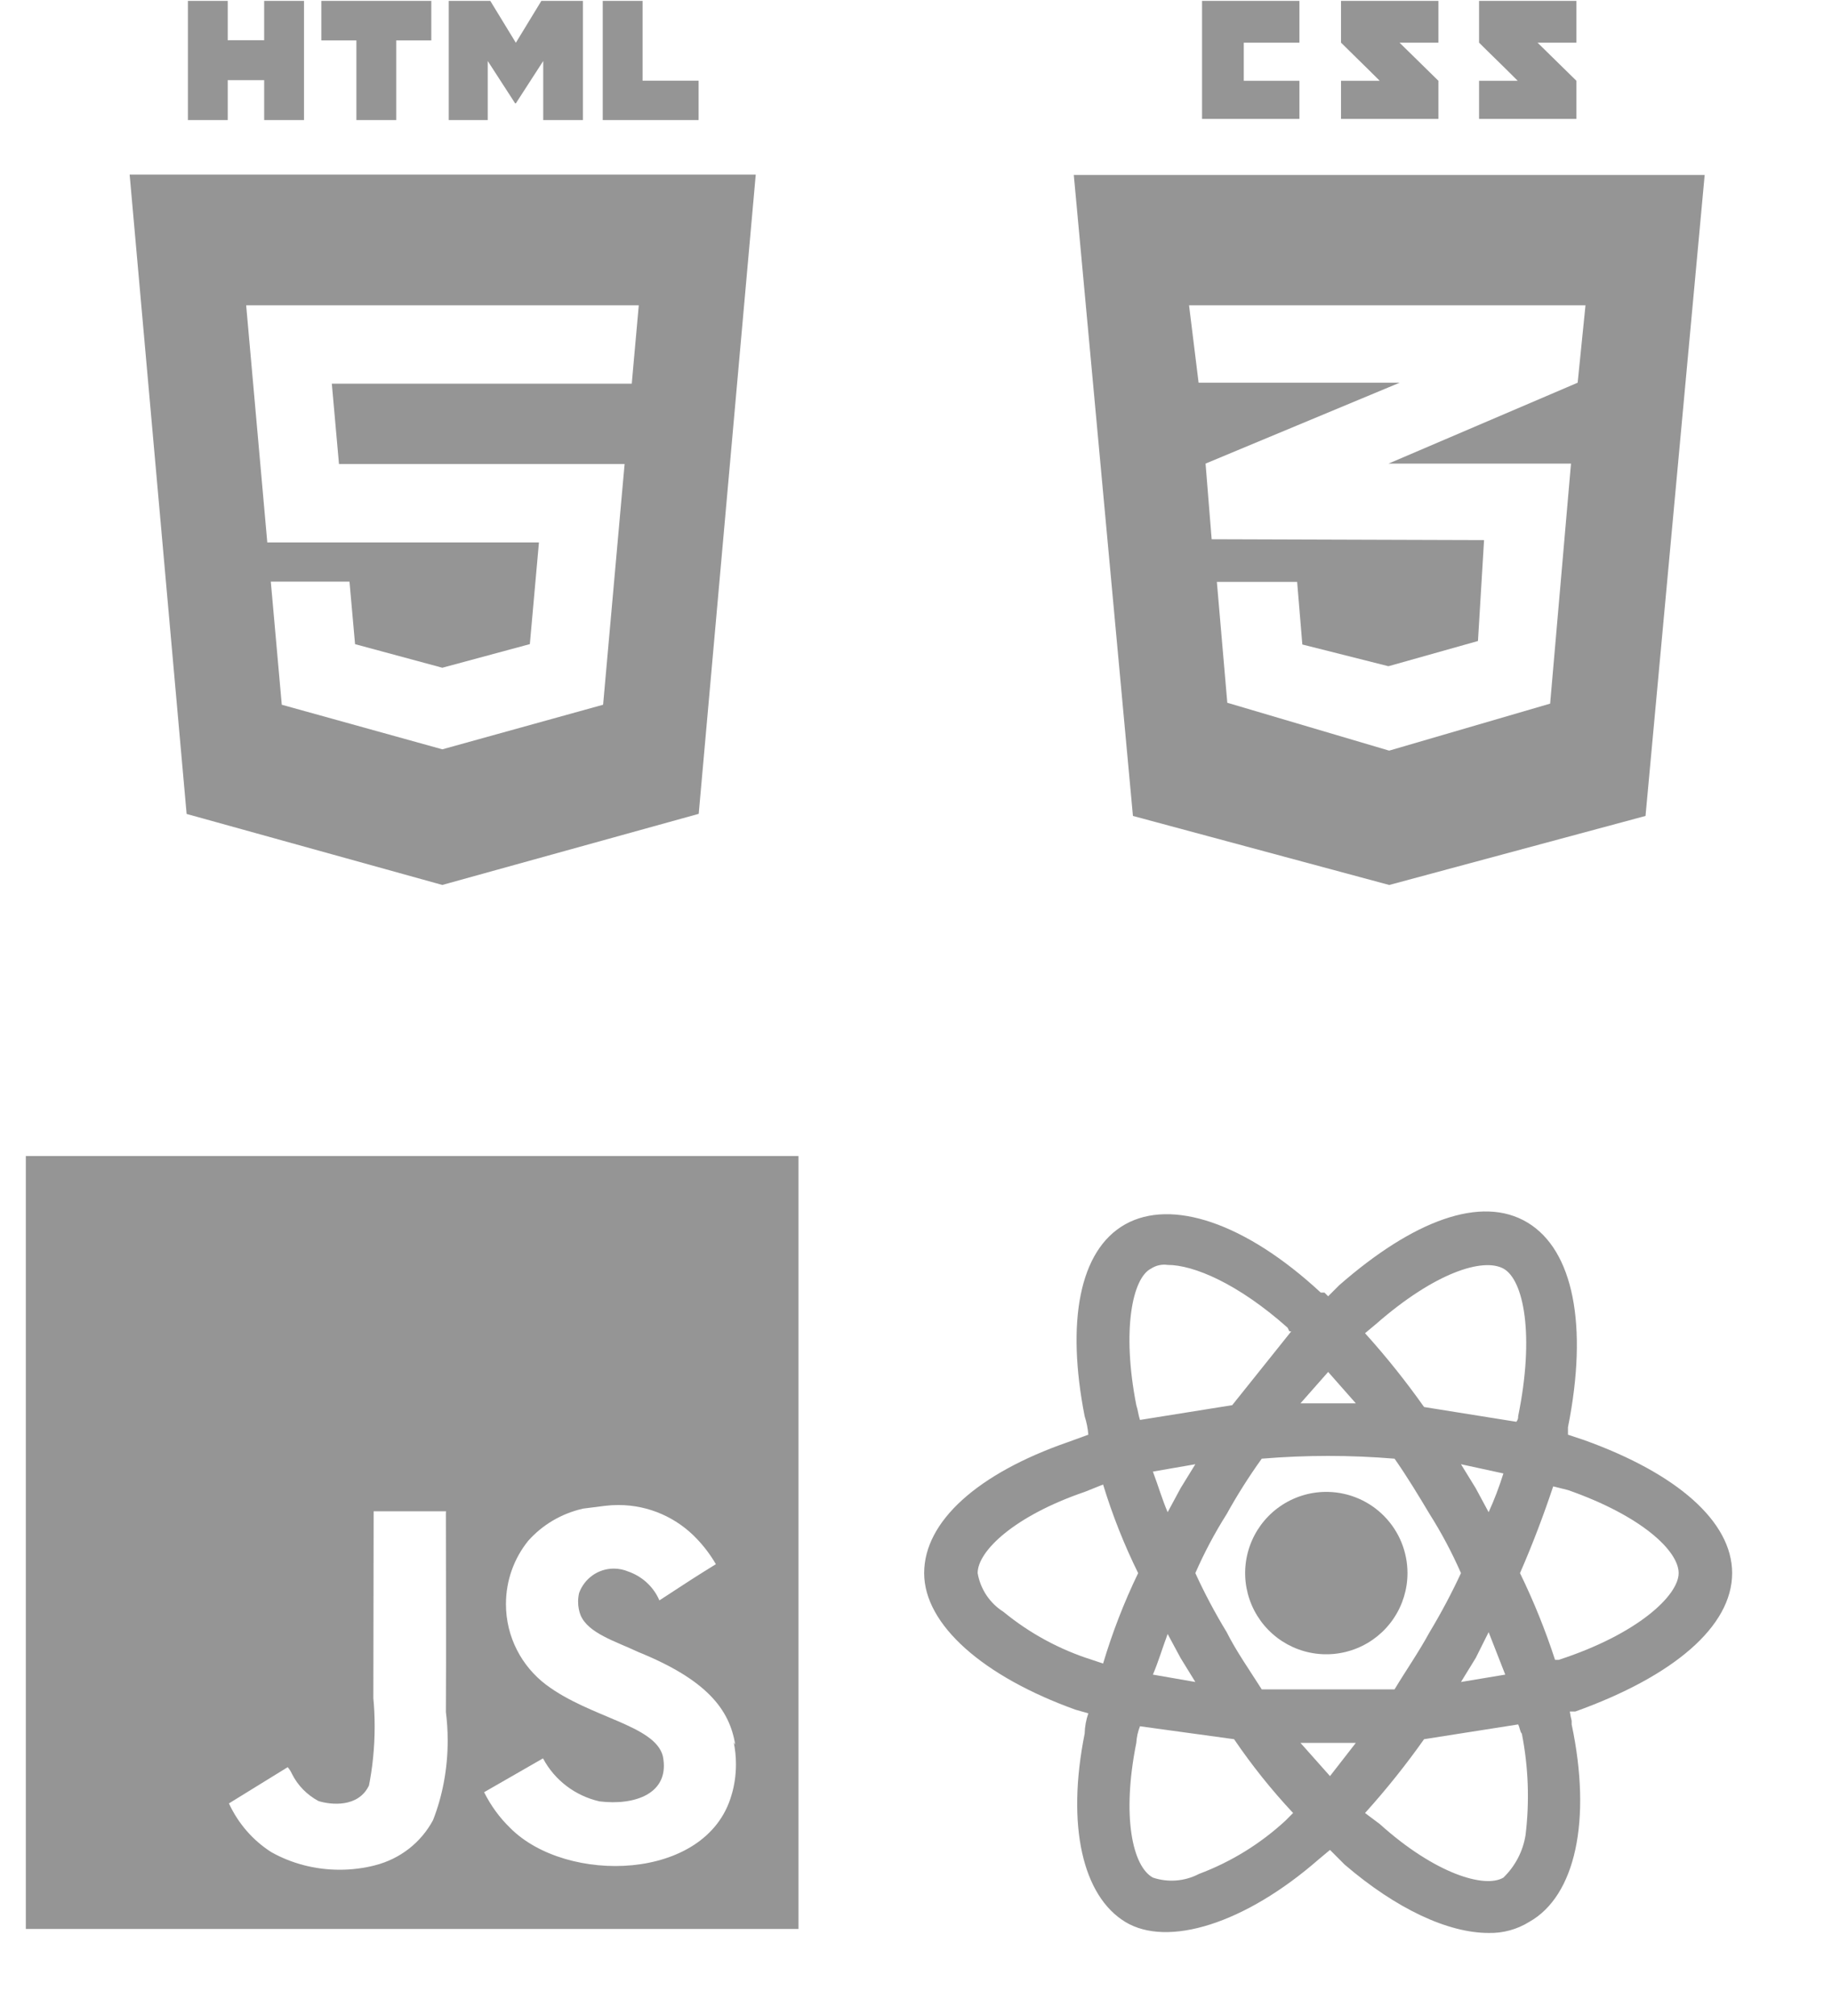 <svg width="120" height="132" viewBox="0 0 120 132" fill="none" xmlns="http://www.w3.org/2000/svg">
<path d="M12.308 0.057H14.917V2.634H17.303V0.057H19.913V7.863H17.304V5.249H14.917V7.863H12.308V0.057H12.308ZM23.344 2.645H21.047V0.057H28.251V2.645H25.953V7.863H23.344V2.645H23.344ZM29.394 0.057H32.115L33.789 2.8L35.461 0.057H38.182V7.863H35.583V3.994L33.788 6.769H33.744L31.948 3.994V7.863H29.394V0.057ZM39.481 0.057H42.09V5.283H45.76V7.863H39.481V0.057ZM8.492 11.433L12.224 53.294L28.972 57.943L45.767 53.287L49.503 11.433L8.492 11.433ZM41.718 21.367L41.484 23.97L41.382 25.124H41.365H28.998H28.98H21.735L22.204 30.381H28.98H28.998H39.531H40.914L40.789 31.76L39.582 45.277L39.505 46.143L28.998 49.056V49.057L28.974 49.063L18.457 46.144L17.738 38.082H20.113H22.892L23.257 42.177L28.975 43.721L28.98 43.72V43.719L34.706 42.174L35.302 35.516H28.998H28.98H17.508L16.247 21.367L16.124 19.99H28.98H28.998H41.841L41.718 21.367Z" fill="#2D2D2D" fill-opacity="0.5"/>
<path d="M85.115 5.29V7.784H78.737V0.059H85.115V2.792H81.47V5.29H85.115ZM91.671 2.792H94.219V0.059H87.84C87.84 0.059 87.84 1.431 87.84 2.792C88.694 3.645 89.138 4.054 90.373 5.288C89.651 5.288 87.84 5.29 87.84 5.29V7.784H94.219V5.29L91.671 2.792ZM100.711 2.792H103.259V0.059H96.881C96.881 0.059 96.881 1.431 96.881 2.792C97.734 3.645 98.179 4.054 99.413 5.288C98.692 5.288 96.881 5.29 96.881 5.29V7.784H103.259V5.29L100.711 2.792ZM111.66 11.456L107.785 53.425L90.998 57.945L74.21 53.425L70.336 11.456H111.66ZM103.853 19.99H90.983H77.885L78.511 25.058H90.983H91.683L90.983 25.349L78.967 30.354L79.366 35.307L90.983 35.345L97.209 35.365L96.81 41.971L90.983 43.611V43.606L90.935 43.619L85.306 42.199L84.965 38.098H84.946H79.726H79.707L80.391 46.014L90.983 49.146V49.14L91.002 49.146L101.537 46.071L102.904 30.354H90.983H90.953L90.983 30.341L103.34 25.058L103.853 19.99Z" fill="#2D2D2D" fill-opacity="0.5"/>
<path d="M29.214 98.955H24.474C24.474 103.042 24.455 107.104 24.455 111.196C24.511 111.751 24.541 112.397 24.541 113.05C24.541 114.417 24.404 115.752 24.143 117.041L24.165 116.913C23.47 118.366 21.676 118.18 20.862 117.926C20.101 117.517 19.499 116.898 19.123 116.145L19.112 116.122C19.038 115.963 18.949 115.828 18.842 115.707L18.844 115.708L14.995 118.081C15.614 119.414 16.571 120.501 17.757 121.262L17.788 121.28C19.075 122.001 20.614 122.424 22.251 122.424C23.068 122.424 23.861 122.318 24.615 122.121L24.551 122.136C26.218 121.717 27.577 120.634 28.355 119.193L28.37 119.161C28.976 117.618 29.325 115.831 29.325 113.963C29.325 113.309 29.281 112.664 29.199 112.031L29.207 112.105C29.232 107.774 29.207 103.44 29.207 99.075L29.214 98.955ZM48.158 114.233C47.788 111.925 46.285 109.984 41.825 108.175C40.272 107.448 38.547 106.942 38.034 105.771C37.928 105.504 37.867 105.195 37.867 104.873C37.867 104.664 37.893 104.461 37.942 104.267L37.938 104.284C38.289 103.356 39.172 102.706 40.205 102.706C40.54 102.706 40.859 102.774 41.148 102.897L41.133 102.89C42.064 103.211 42.8 103.892 43.183 104.766L43.191 104.788C45.372 103.362 45.372 103.362 46.892 102.416C46.528 101.793 46.117 101.253 45.653 100.767L45.657 100.77C44.362 99.397 42.532 98.543 40.5 98.543C40.211 98.543 39.926 98.56 39.648 98.594L39.681 98.59L38.195 98.778C36.75 99.105 35.517 99.856 34.595 100.89L34.59 100.897C33.687 102.019 33.141 103.46 33.141 105.03C33.141 107.188 34.175 109.105 35.773 110.313L35.79 110.325C38.669 112.477 42.877 112.949 43.416 114.974C43.922 117.441 41.581 118.233 39.27 117.948C37.655 117.58 36.332 116.547 35.584 115.16L35.569 115.131L31.71 117.347C32.164 118.251 32.734 119.024 33.416 119.684L33.417 119.686C37.086 123.388 46.259 123.199 47.906 117.568C48.097 116.954 48.207 116.248 48.207 115.518C48.207 115.011 48.154 114.517 48.053 114.041L48.062 114.088L48.158 114.233ZM1.692 75.692H52.302V126.302H1.692V75.692Z" fill="#2D2D2D" fill-opacity="0.5"/>
<g clip-path="url(#clip0_646_16021)">
<path d="M113.459 103.001C113.459 99.618 109.834 96.476 103.793 94.301L102.705 93.938V93.455C104.034 86.809 103.068 81.855 100.047 80.043C97.026 78.23 92.555 79.922 87.722 84.151L86.997 84.876L86.755 84.634H86.513C81.559 80.043 76.726 78.472 73.705 80.163C70.684 81.855 69.838 86.568 71.047 92.73C71.174 93.122 71.255 93.528 71.288 93.938L69.959 94.422C64.038 96.476 60.534 99.618 60.534 103.001C60.534 106.384 64.401 109.768 70.442 111.943L71.288 112.184C71.139 112.612 71.058 113.06 71.047 113.513C69.838 119.555 70.926 124.147 73.705 125.838C76.484 127.53 81.559 125.959 86.392 121.73L87.118 121.126L88.084 122.093C91.468 124.993 94.851 126.563 97.509 126.563C98.447 126.585 99.371 126.333 100.168 125.838C103.188 124.147 104.276 119.193 102.947 112.909V112.668C102.894 112.469 102.854 112.267 102.826 112.063H103.188C109.593 109.768 113.459 106.505 113.459 103.001ZM109.955 103.001C109.955 104.451 107.297 106.988 102.101 108.68H101.859C101.226 106.736 100.459 104.839 99.563 103.001C100.409 101.068 101.134 99.134 101.738 97.322L102.705 97.563C107.538 99.255 109.955 101.551 109.955 103.001ZM90.38 119.434L89.413 118.709C90.797 117.176 92.088 115.562 93.28 113.876L99.442 112.909C99.563 113.151 99.563 113.393 99.684 113.513C100.115 115.702 100.196 117.945 99.926 120.159C99.756 121.218 99.247 122.193 98.476 122.938C97.267 123.663 94.005 122.697 90.38 119.434ZM88.809 114.118L87.118 116.293L85.184 114.118H88.809ZM72.255 97.201C72.862 99.193 73.63 101.133 74.551 103.001C73.629 104.91 72.862 106.89 72.255 108.922L71.53 108.68C69.414 108.012 67.445 106.946 65.73 105.538C65.286 105.258 64.906 104.887 64.614 104.45C64.323 104.012 64.127 103.519 64.038 103.001C64.038 101.551 66.455 99.255 71.047 97.684L72.255 97.201ZM85.184 91.884L86.997 89.83L88.809 91.884H85.184ZM98.476 83.063C99.805 83.788 100.53 87.413 99.442 92.73C99.448 92.796 99.44 92.862 99.419 92.924C99.399 92.986 99.365 93.043 99.322 93.093L93.28 92.126C92.088 90.44 90.797 88.826 89.413 87.293L90.138 86.688C94.005 83.305 97.147 82.338 98.476 83.063ZM78.297 95.872L77.33 97.443L76.484 99.013C76.122 98.168 75.88 97.322 75.517 96.355L78.297 95.872ZM75.517 109.647C75.88 108.801 76.122 107.955 76.484 106.988L77.33 108.559L78.297 110.13L75.517 109.647ZM95.697 103.001C95.082 104.326 94.396 105.616 93.642 106.868C92.918 108.197 92.072 109.405 91.347 110.613H82.647C81.801 109.284 80.955 108.076 80.351 106.868C79.591 105.62 78.905 104.329 78.297 103.001C78.883 101.662 79.57 100.37 80.351 99.134C81.045 97.882 81.812 96.672 82.647 95.509C85.542 95.268 88.452 95.268 91.347 95.509C92.192 96.718 92.918 97.926 93.642 99.134C94.424 100.37 95.11 101.662 95.697 103.001ZM96.663 97.443L95.697 95.872L98.476 96.476C98.207 97.341 97.884 98.189 97.509 99.013L96.663 97.443ZM95.697 110.13L96.663 108.559L97.509 106.868L98.597 109.647L95.697 110.13ZM84.459 87.172H84.58L80.713 92.005L74.672 92.972C74.551 92.609 74.551 92.368 74.43 92.005C73.463 87.051 74.188 83.668 75.397 83.063C75.718 82.853 76.104 82.767 76.484 82.822C78.176 82.822 81.076 84.03 84.338 86.93L84.459 87.172ZM74.43 114.118C74.452 113.745 74.534 113.377 74.672 113.03L80.834 113.876C81.996 115.585 83.289 117.201 84.701 118.709L84.459 118.951L84.218 119.193C82.57 120.719 80.641 121.909 78.538 122.697C78.077 122.938 77.572 123.084 77.053 123.126C76.534 123.167 76.011 123.104 75.517 122.938C74.188 122.213 73.463 118.951 74.43 114.118Z" fill="#2D2D2D" fill-opacity="0.5"/>
<path d="M86.997 97.684C85.941 97.66 84.901 97.952 84.011 98.521C83.121 99.091 82.421 99.912 82 100.881C81.579 101.85 81.456 102.923 81.647 103.962C81.839 105.001 82.335 105.96 83.074 106.716C83.812 107.471 84.759 107.99 85.794 108.205C86.828 108.42 87.903 108.322 88.882 107.923C89.861 107.525 90.698 106.844 91.288 105.967C91.877 105.09 92.193 104.058 92.193 103.001C92.193 101.612 91.65 100.277 90.679 99.284C89.708 98.29 88.386 97.716 86.997 97.684Z" fill="#2D2D2D" fill-opacity="0.5"/>
</g>
<defs>
<clipPath id="clip0_646_16021">
<rect width="58" height="58" fill="white" transform="translate(58 74)"/>
</clipPath>
</defs>
</svg>

